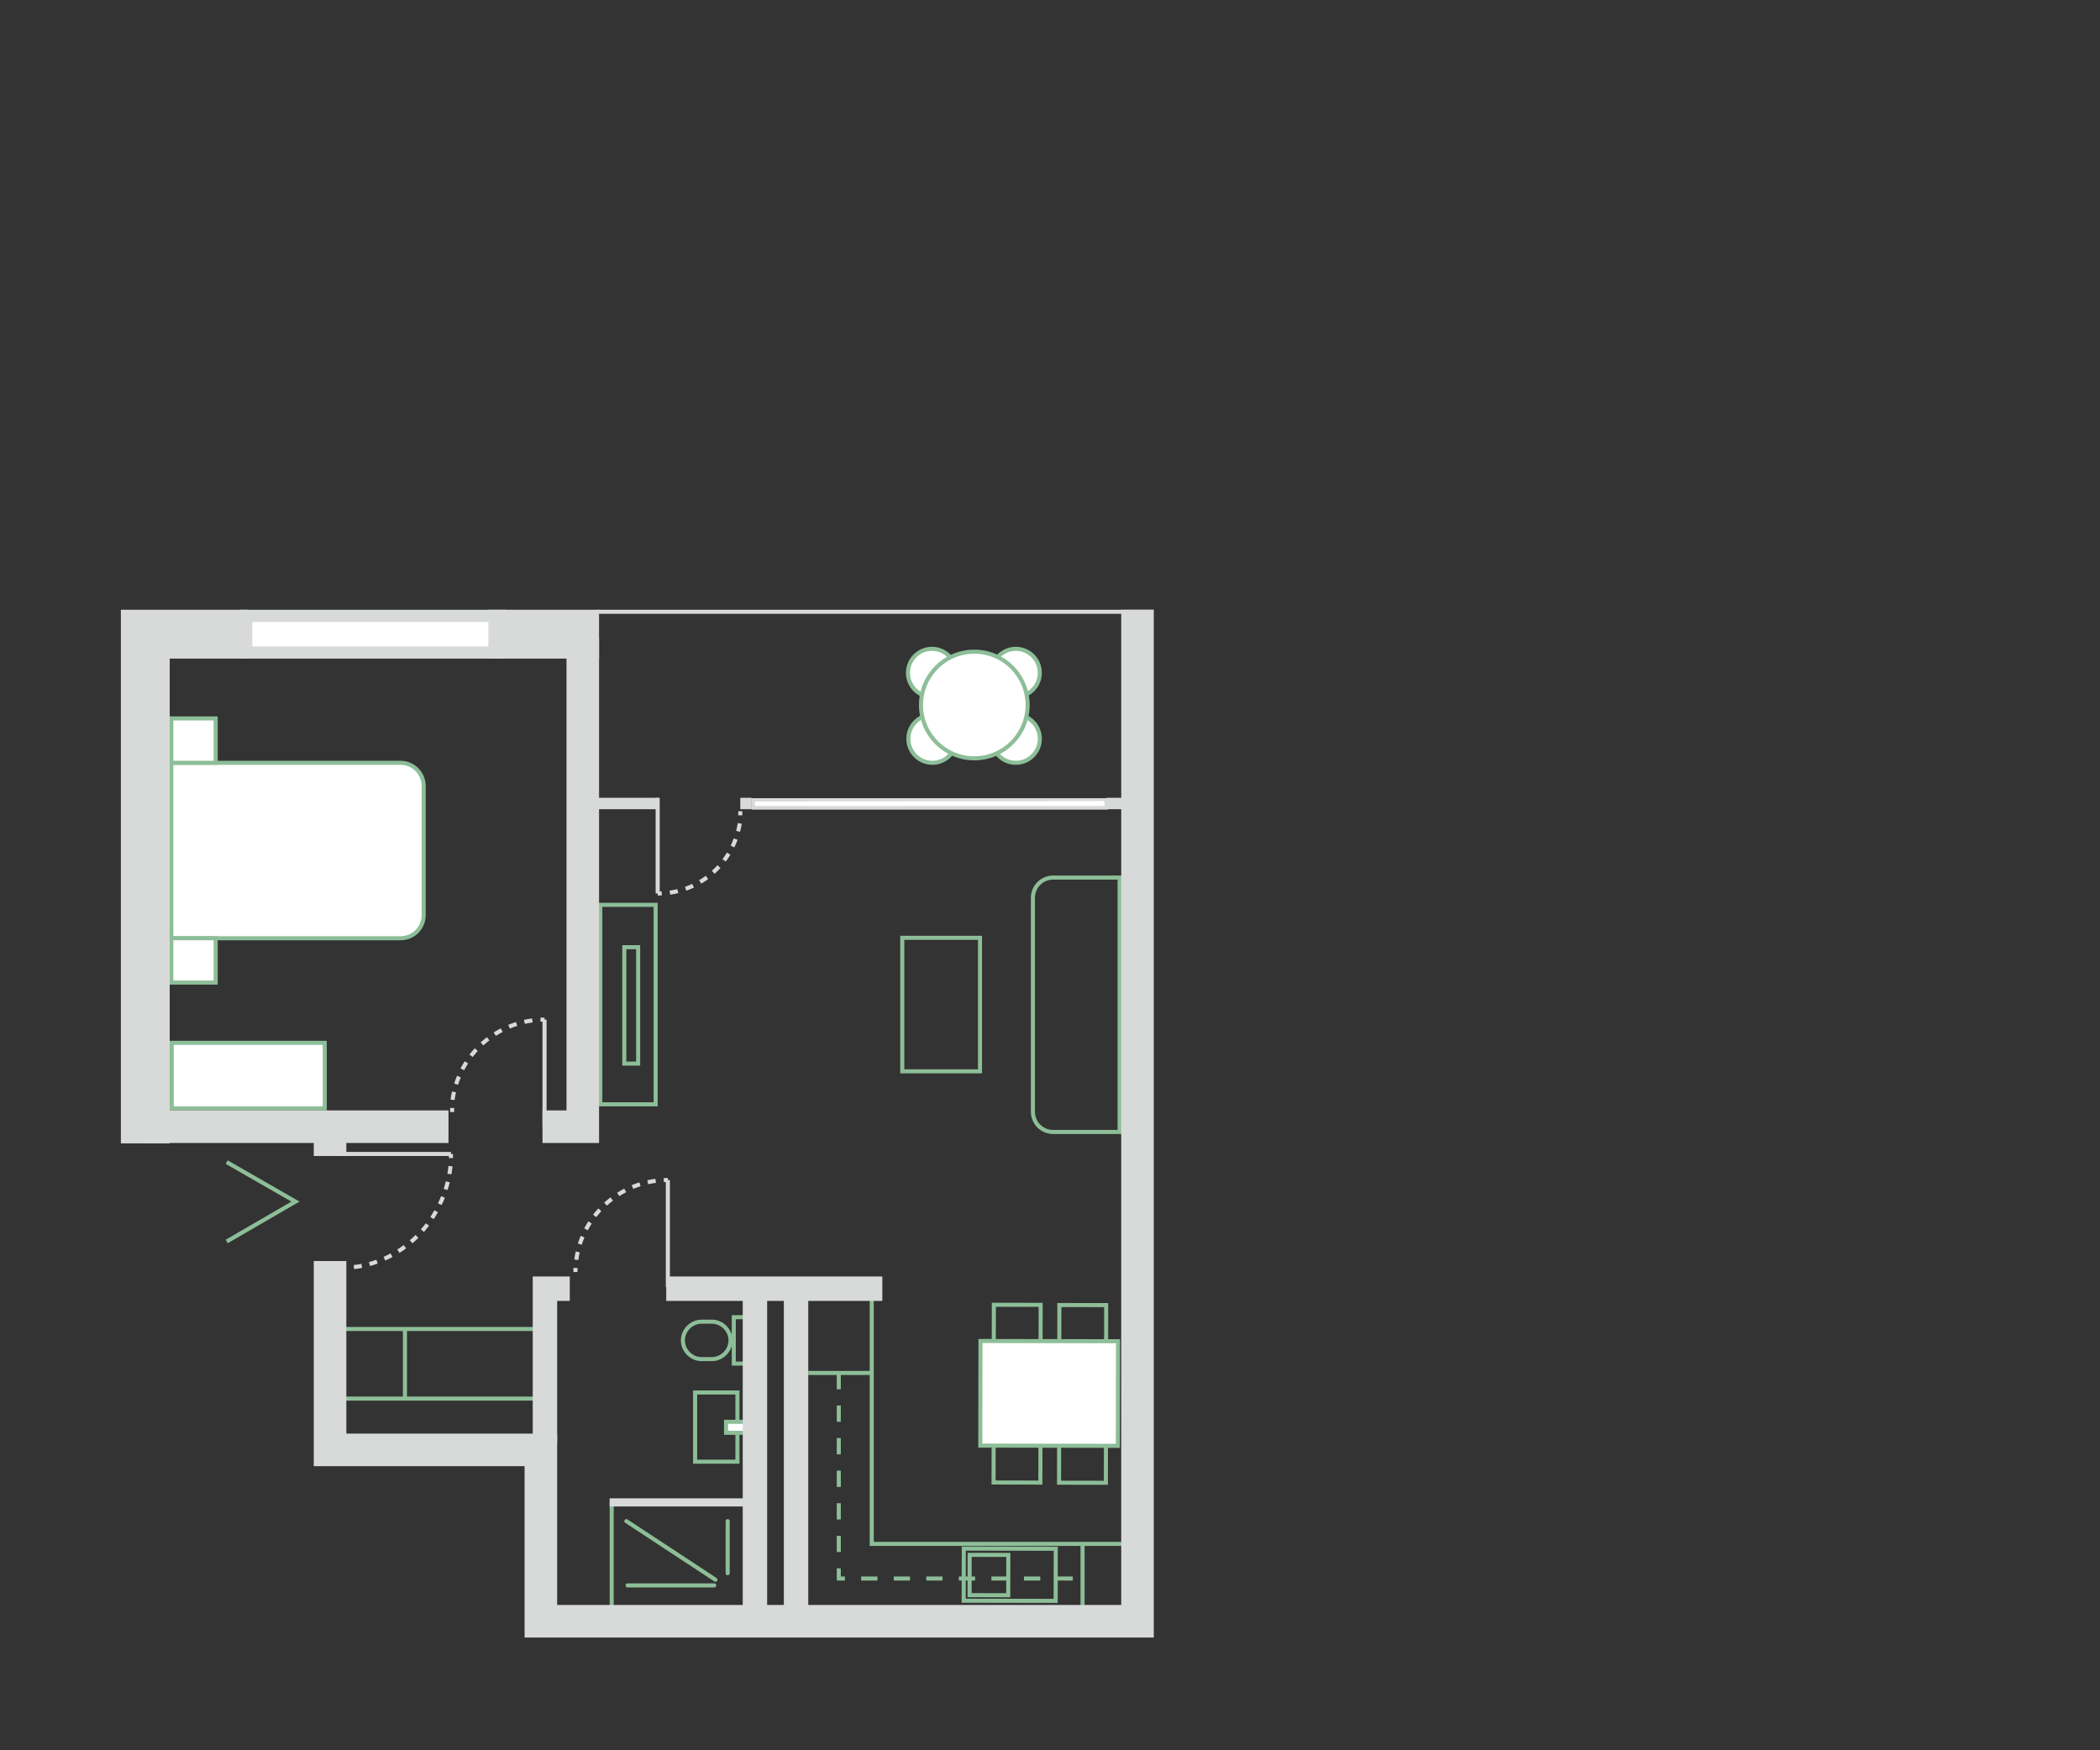 <?xml version="1.0" encoding="UTF-8"?> <!-- Generator: Adobe Illustrator 25.0.1, SVG Export Plug-In . SVG Version: 6.00 Build 0) --> <svg xmlns="http://www.w3.org/2000/svg" xmlns:xlink="http://www.w3.org/1999/xlink" version="1.1" id="Calque_1" x="0px" y="0px" viewBox="0 0 516 430" style="enable-background:new 0 0 516 430;" xml:space="preserve"><rect x="0" y="0" width="516" height="430" fill="#333333" stroke="none"/> <style type="text/css"> .st0{fill:#FFFFFF;stroke:#8DBE98;stroke-miterlimit:10;} .st1{fill:none;stroke:#8DBE98;stroke-miterlimit:10;} .st2{fill:none;stroke:#8DBE98;stroke-miterlimit:10;stroke-dasharray:4,4;} .st3{fill:none;stroke:#8DBE98;stroke-linecap:round;stroke-miterlimit:10;} .st4{fill:#FFFFFF;} .st5{fill:#D8D9D9;} .st6{fill:none;stroke:#D8D9D9;stroke-width:2;stroke-miterlimit:10;} .st7{fill:none;stroke:#D8D9D9;stroke-miterlimit:10;} .st8{fill:none;stroke:#D8D9D9;stroke-miterlimit:10;stroke-dasharray:1.95,1.95;} .st9{fill:none;stroke:#D8D9D9;stroke-miterlimit:10;stroke-dasharray:1.97,1.97;} .st10{fill:none;stroke:#D8D9D9;stroke-miterlimit:10;stroke-dasharray:1.98,1.98;} .st11{fill:none;stroke:#D8D9D9;stroke-miterlimit:10;stroke-dasharray:1.99,1.99;} </style> <g id="amménagements"> <circle class="st0" cx="229" cy="165.3" r="5.9"></circle> <circle class="st0" cx="229.1" cy="181.5" r="5.9"></circle> <circle class="st0" cx="249.6" cy="165.3" r="5.9"></circle> <circle class="st0" cx="249.6" cy="181.5" r="5.9"></circle> <circle class="st0" cx="239.4" cy="173.2" r="13.1"></circle> </g> <g id="MURS"> <path class="st0" d="M98.4,230.5H42.1l0,0v-43.1l0,0h56.3c3.1,0,5.7,2.5,5.7,5.7v31.7C104.1,228,101.6,230.5,98.4,230.5z"></path> <rect x="42.1" y="230.5" class="st0" width="10.9" height="10.9"></rect> <rect x="42.1" y="176.5" class="st0" width="10.9" height="10.9"></rect> <rect x="42.2" y="256.2" class="st0" width="37.6" height="16.1"></rect> <rect x="221.7" y="230.4" class="st1" width="19.1" height="32.8"></rect> <path class="st1" d="M275.1,278.1h-16.3c-2.8,0-5-2.2-5-5v-52.5c0-2.8,2.2-5,5-5h16.3l0,0V278.1L275.1,278.1z"></path> <rect x="147.5" y="222.3" class="st1" width="13.6" height="49"></rect> <rect x="153.4" y="232.7" class="st1" width="3.4" height="28.6"></rect> <path class="st1" d="M214.2,316.2v63.1h65.3"></path> <rect x="241.8" y="375.6" transform="matrix(1.745302e-03 -1 1 1.745302e-03 -139.231 634.398)" class="st1" width="12.8" height="22.6"></rect> <rect x="238" y="382.2" transform="matrix(1.745302e-03 -1 1 1.745302e-03 -144.376 629.223)" class="st1" width="9.9" height="9.5"></rect> <line class="st1" x1="214.2" y1="337.3" x2="198.6" y2="337.3"></line> <line class="st1" x1="266" y1="379.3" x2="266" y2="395.1"></line> <polyline class="st2" points="206.1,337.3 206.1,387.8 266,387.8 "></polyline> <path class="st1" d="M174.9,333.9h-2.5c-2.5,0-4.6-2.1-4.6-4.6v0c0-2.5,2.1-4.6,4.6-4.6h2.5c2.5,0,4.6,2.1,4.6,4.6v0 C179.5,331.8,177.4,333.9,174.9,333.9z"></path> <rect x="180.3" y="323.6" class="st1" width="3.9" height="11.4"></rect> <rect x="170.8" y="342.1" class="st1" width="10.4" height="17"></rect> <rect x="178.4" y="349.3" class="st0" width="6.9" height="2.7"></rect> <line class="st3" x1="178.8" y1="373.7" x2="178.8" y2="386.5"></line> <line class="st3" x1="154.2" y1="389.5" x2="175.5" y2="389.5"></line> <line class="st3" x1="153.9" y1="373.7" x2="175.8" y2="388.1"></line> <rect x="258" y="322.8" transform="matrix(1.745302e-03 -1 1 1.745302e-03 -62.974 593.949)" class="st1" width="15.9" height="11.5"></rect> <rect x="241.9" y="322.8" transform="matrix(1.745302e-03 -1 1 1.745302e-03 -79.047 577.787)" class="st1" width="15.9" height="11.5"></rect> <rect x="258" y="350.6" transform="matrix(1.745302e-03 -1 1 1.745302e-03 -90.825 621.652)" class="st1" width="15.9" height="11.5"></rect> <rect x="241.9" y="350.6" transform="matrix(1.745302e-03 -1 1 1.745302e-03 -106.889 605.5)" class="st1" width="15.9" height="11.5"></rect> <rect x="244.9" y="325.4" transform="matrix(1.745302e-03 -1 1 1.745302e-03 -84.956 599.48)" class="st0" width="25.7" height="33.8"></rect> <line class="st1" x1="82.3" y1="326.5" x2="133.3" y2="326.5"></line> <line class="st1" x1="82.3" y1="343.6" x2="133.3" y2="343.6"></line> <line class="st1" x1="99.5" y1="326.5" x2="99.5" y2="343.6"></line> <line class="st3" x1="150.3" y1="369.1" x2="150.3" y2="395.3"></line> <polyline class="st1" points="55.7,305 72.6,295.2 55.7,285.5 "></polyline> <rect x="60.5" y="151.3" class="st4" width="62.3" height="9"></rect> <path class="st5" d="M121.3,152.8v6H62v-6H121.3 M124.3,149.8H59v12h65.3V149.8z"></path> <rect x="185.1" y="196.4" class="st4" width="86.7" height="1.9"></rect> <path class="st5" d="M271.4,196.8v1.2h-85.9v-1.1L271.4,196.8 M272.2,196.1h-87.5v2.8h87.5V196.1L272.2,196.1z"></path> <line class="st6" x1="149.8" y1="369.1" x2="184.8" y2="369.1"></line> <line class="st7" x1="81.3" y1="283.5" x2="110.8" y2="283.5"></line> <path class="st7" d="M110.8,283.5c0,0.3,0,0.7,0,1"></path> <path class="st8" d="M110.7,286.5c-1.4,13.3-11.8,23.9-24.8,24.9"></path> <path class="st7" d="M84.9,311.4c-0.3,0-0.7,0-1,0"></path> <line class="st7" x1="164.1" y1="316.2" x2="164.1" y2="289.9"></line> <path class="st7" d="M164.1,289.9h-1"></path> <path class="st9" d="M161.1,290.1c-10.5,1.4-18.7,9.9-19.6,20.4"></path> <path class="st7" d="M141.4,311.5c0,0.3,0,0.7,0,1"></path> <line class="st7" x1="133.8" y1="276.8" x2="133.8" y2="250.5"></line> <path class="st7" d="M133.8,250.5h-1"></path> <path class="st10" d="M130.8,250.7c-10.5,1.4-18.7,9.9-19.7,20.4"></path> <path class="st7" d="M111.1,272.2c0,0.3,0,0.7,0,1"></path> <line class="st7" x1="161.6" y1="196" x2="161.6" y2="219.5"></line> <path class="st7" d="M161.6,219.5c0.4,0,0.7,0,1,0"></path> <path class="st11" d="M164.6,219.3c9.2-1.3,16.3-8.8,17.3-18"></path> <path class="st7" d="M181.9,200.3c0-0.3,0-0.7,0-1"></path> <polygon class="st5" points="29.7,280.9 41.7,280.9 41.7,161.8 60.9,161.8 60.9,149.8 29.7,149.8 "></polygon> <rect x="120" y="149.8" class="st5" width="27.2" height="12"></rect> <polygon class="st5" points="133.3,280.8 147.2,280.8 147.2,156.9 139.2,156.9 139.2,272.8 133.3,272.8 "></polygon> <rect x="35.1" y="272.8" class="st5" width="75.1" height="8"></rect> <rect x="77.1" y="276.6" class="st5" width="8" height="7.4"></rect> <polygon class="st5" points="128.9,402.3 283.5,402.3 283.5,149.8 275.5,149.8 275.5,394.3 136.9,394.3 136.9,352.2 85.1,352.2 85.1,309.8 77.1,309.8 77.1,360.2 128.9,360.2 "></polygon> <rect x="163.7" y="313.6" class="st5" width="53.1" height="6"></rect> <rect x="182.5" y="316.6" class="st5" width="6" height="81.7"></rect> <rect x="192.6" y="316.6" class="st5" width="6" height="81.7"></rect> <polygon class="st5" points="130.9,354.5 136.9,354.5 136.9,319.6 140,319.6 140,313.6 130.9,313.6 "></polygon> <rect x="145.8" y="196" class="st5" width="15.8" height="2.8"></rect> <rect x="181.9" y="196" class="st5" width="2.8" height="2.8"></rect> <rect x="271.8" y="196" class="st5" width="5.6" height="2.8"></rect> <rect x="146.7" y="149.8" class="st5" width="136.7" height="1"></rect> </g> </svg> 